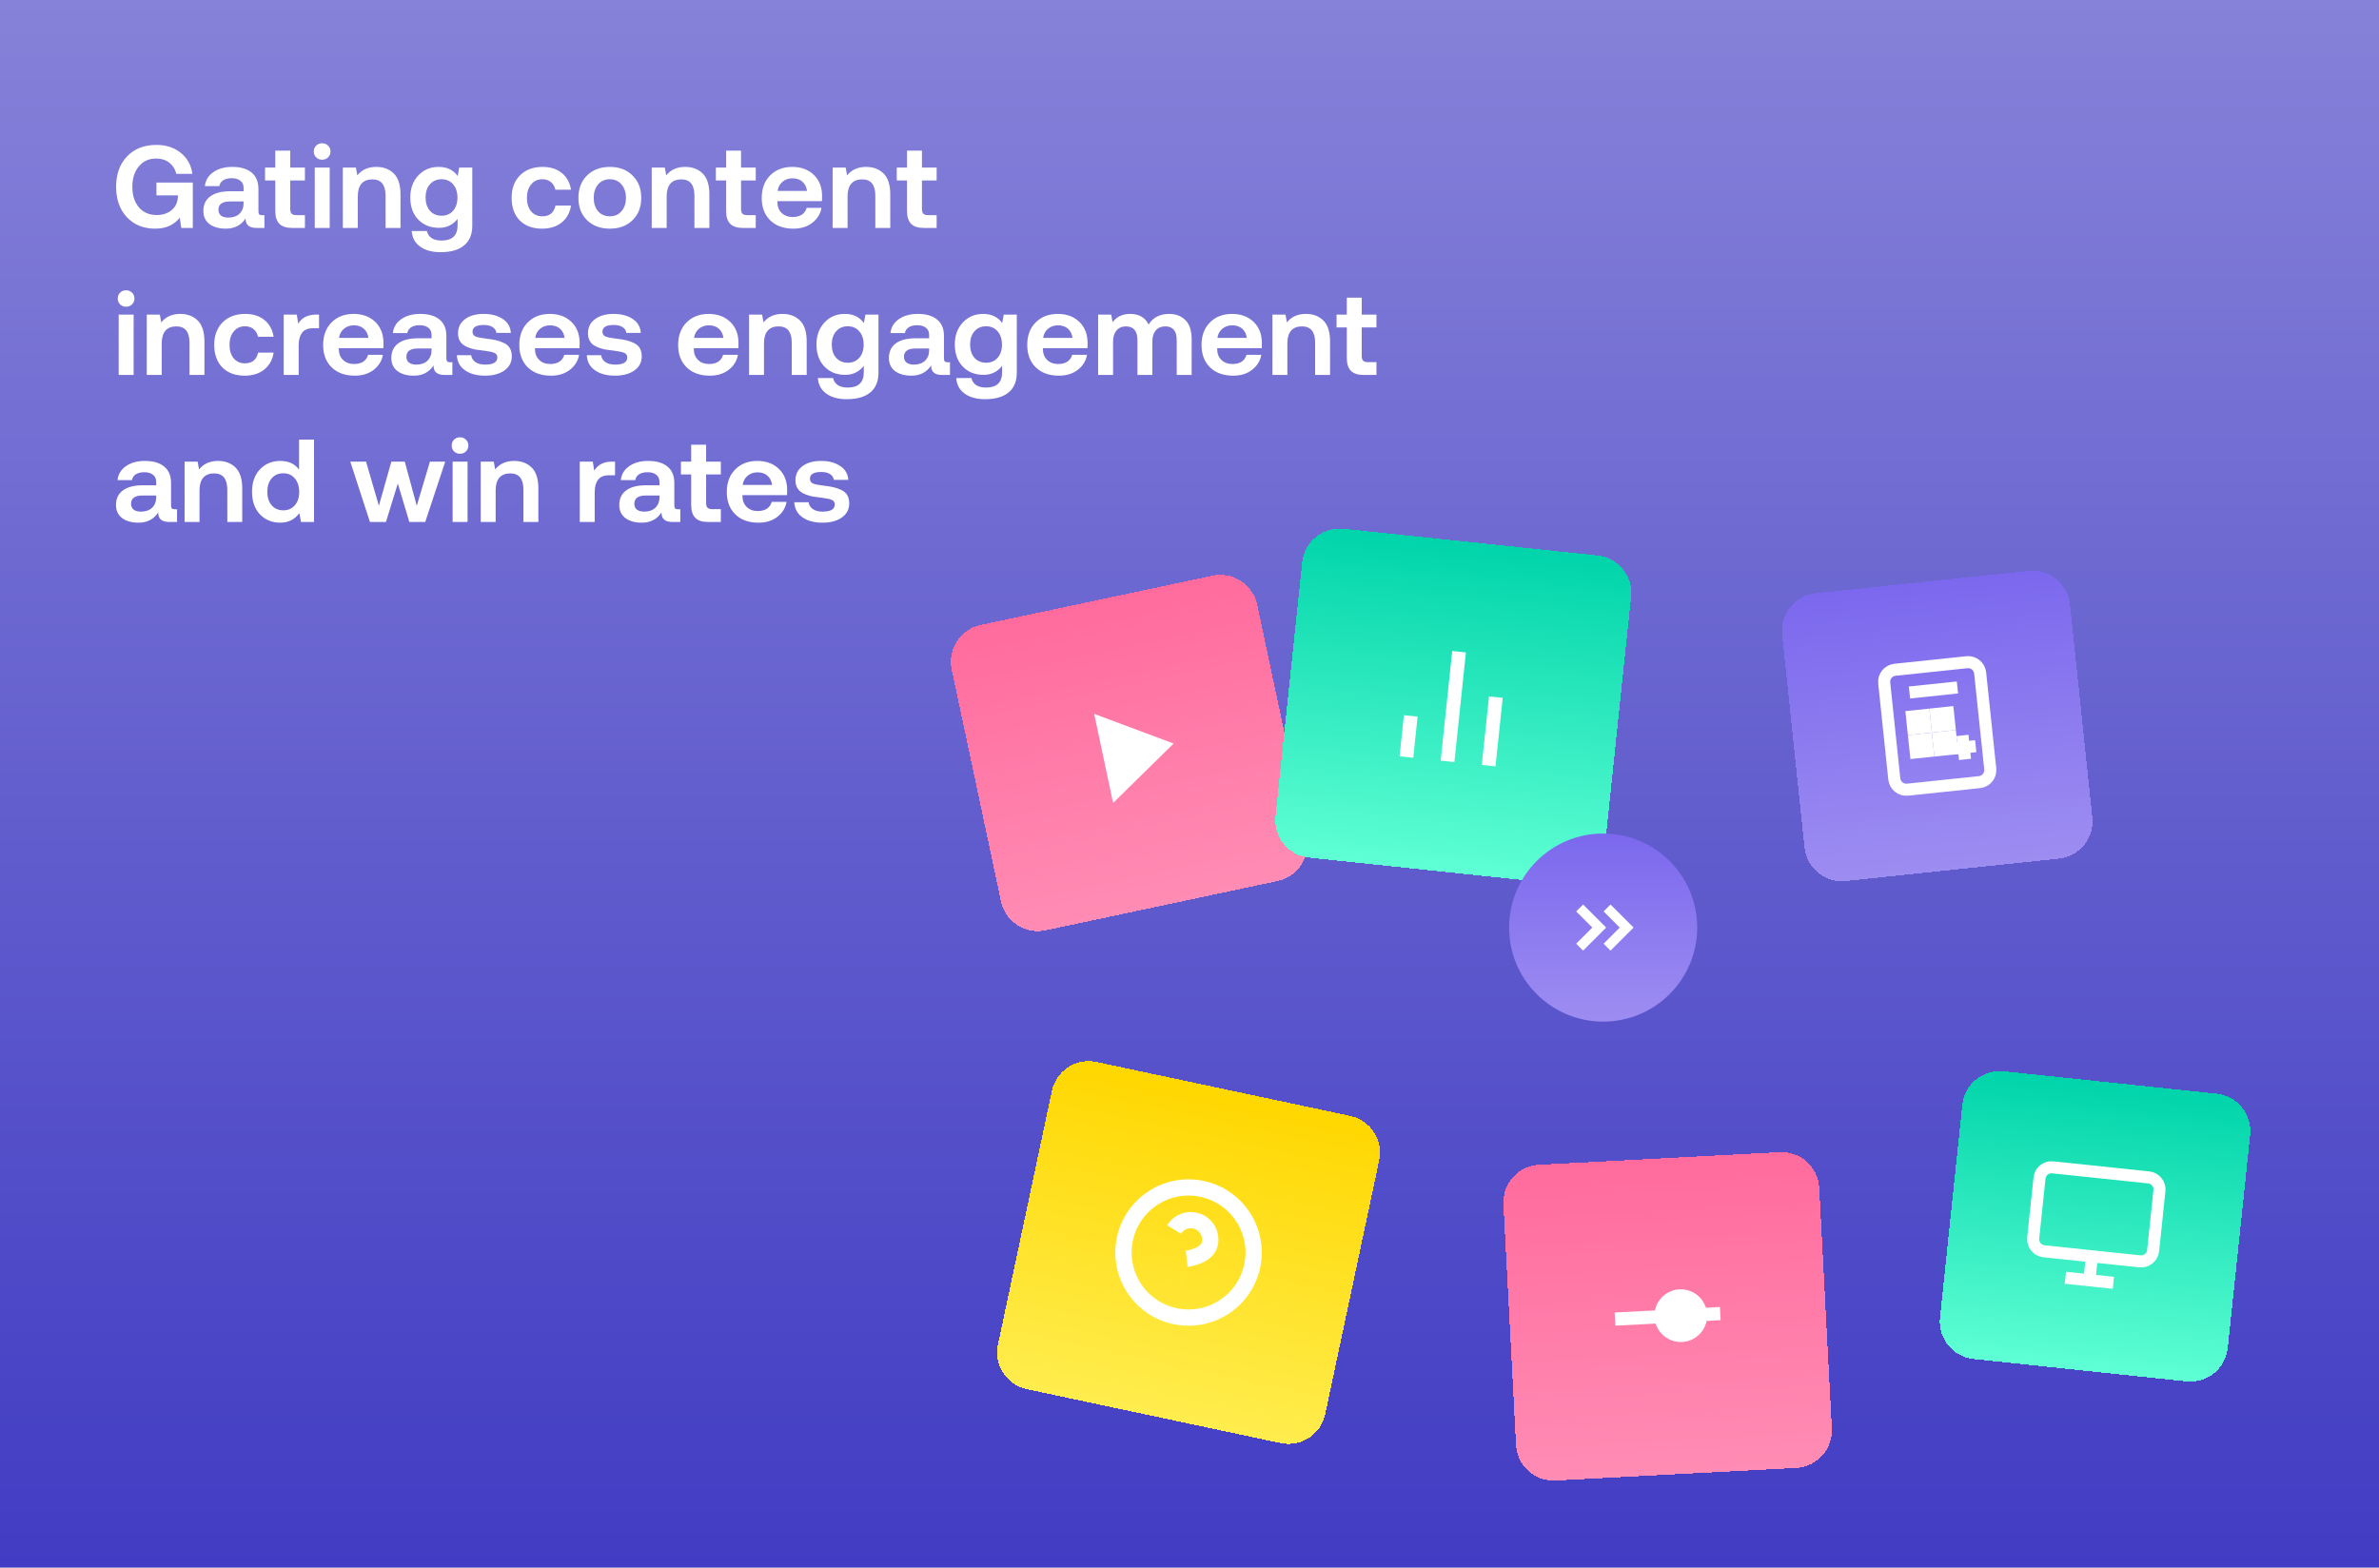 <svg width="1440" height="949" viewBox="0 0 1440 949" fill="none" xmlns="http://www.w3.org/2000/svg">
<g clip-path="url(#clip0_583_1843)">
<rect width="1440" height="949" fill="url(#paint0_linear_583_1843)"/>
<g filter="url(#filter0_d_583_1843)">
<path d="M576.06 369.752C573.446 357.451 581.298 345.361 593.598 342.746L733.963 312.91C746.263 310.296 758.354 318.148 760.969 330.448L790.804 470.813C793.419 483.114 785.567 495.205 773.267 497.819L632.901 527.655C620.601 530.269 608.51 522.417 605.896 510.117L576.06 369.752Z" fill="url(#paint1_linear_583_1843)" shape-rendering="crispEdges"/>
<path d="M662.292 396.592L673.755 450.523L710.398 414.551L662.292 396.592Z" fill="white"/>
</g>
<g filter="url(#filter1_d_583_1843)">
<path d="M788.214 304.777C789.528 292.271 800.732 283.198 813.238 284.513L967.049 300.679C979.555 301.993 988.628 313.197 987.313 325.704L971.147 479.514C969.833 492.02 958.629 501.093 946.123 499.779L792.312 483.612C779.806 482.298 770.733 471.094 772.048 458.588L788.214 304.777Z" fill="url(#paint2_linear_583_1843)" shape-rendering="crispEdges"/>
<path d="M901.08 427.944L905.44 386.465" stroke="white" stroke-width="8.342"/>
<path d="M876.193 425.329L883.168 358.962" stroke="white" stroke-width="8.342"/>
<path d="M851.306 422.713L853.921 397.825" stroke="white" stroke-width="8.342"/>
</g>
<g filter="url(#filter2_d_583_1843)">
<path d="M1078.72 348.597C1077.4 336.091 1086.48 324.887 1098.98 323.573L1227.91 310.022C1240.41 308.708 1251.62 317.78 1252.93 330.287L1266.48 459.21C1267.79 471.716 1258.72 482.92 1246.22 484.234L1117.29 497.785C1104.79 499.099 1093.58 490.026 1092.27 477.52L1078.72 348.597Z" fill="url(#paint3_linear_583_1843)" shape-rendering="crispEdges"/>
<g clip-path="url(#clip1_583_1843)">
<path d="M1190.56 365.32L1147.01 369.898C1143 370.319 1140.09 373.911 1140.51 377.919L1146.61 435.99C1147.04 439.999 1150.63 442.908 1154.64 442.486L1198.19 437.909C1202.2 437.487 1205.11 433.896 1204.69 429.887L1198.58 371.816C1198.16 367.807 1194.57 364.899 1190.56 365.32Z" stroke="white" stroke-width="7.299"/>
<path d="M1155.79 383.653L1184.83 380.602" stroke="white" stroke-width="7.299"/>
<path d="M1187.88 409.636L1189.41 424.154" stroke="white" stroke-width="7.299"/>
<path d="M1181.38 417.658L1195.9 416.132" stroke="white" stroke-width="7.299"/>
<path d="M1164.58 397.407L1157.32 398.17L1158.08 405.429L1165.34 404.666L1164.58 397.407Z" stroke="white" stroke-width="7.299"/>
<path d="M1179.09 395.882L1171.84 396.645L1172.6 403.904L1179.86 403.141L1179.09 395.882Z" stroke="white" stroke-width="7.299"/>
<path d="M1166.1 411.926L1158.84 412.688L1159.61 419.947L1166.87 419.184L1166.1 411.926Z" stroke="white" stroke-width="7.299"/>
<path d="M1180.62 410.4L1173.36 411.163L1174.12 418.421L1181.38 417.659L1180.62 410.4Z" stroke="white" stroke-width="7.299"/>
</g>
</g>
<g filter="url(#filter3_d_583_1843)">
<path d="M636.687 624.848C639.301 612.548 651.392 604.696 663.693 607.31L817.266 639.953C829.566 642.568 837.418 654.658 834.803 666.959L802.16 820.532C799.546 832.832 787.455 840.684 775.155 838.07L621.582 805.427C609.281 802.812 601.429 790.721 604.044 778.421L636.687 624.848Z" fill="url(#paint4_linear_583_1843)" shape-rendering="crispEdges"/>
<g clip-path="url(#clip2_583_1843)">
<path d="M711.236 761.213C732.511 765.735 753.424 752.154 757.946 730.879C762.469 709.603 748.887 688.69 727.612 684.168C706.337 679.645 685.423 693.227 680.901 714.502C676.379 735.778 689.96 756.691 711.236 761.213Z" stroke="white" stroke-width="9.846"/>
<path d="M710.67 708.751C712.123 706.369 714.372 704.578 717.019 703.695C719.666 702.813 722.54 702.895 725.132 703.928C727.724 704.961 729.866 706.879 731.18 709.34C732.494 711.802 732.894 714.649 732.31 717.377C730.672 725.082 718.297 726.477 718.297 726.477" stroke="white" stroke-width="9.846"/>
<path d="M715.33 741.952L715.368 741.96" stroke="white" stroke-width="9.846"/>
</g>
</g>
<g filter="url(#filter4_d_583_1843)">
<path d="M910.011 693.481C909.353 680.923 919 670.21 931.558 669.552L1077.26 661.916C1089.81 661.258 1100.53 670.904 1101.19 683.462L1108.82 829.161C1109.48 841.719 1099.83 852.433 1087.28 853.091L941.577 860.727C929.019 861.385 918.305 851.738 917.647 839.18L910.011 693.481Z" fill="url(#paint5_linear_583_1843)" shape-rendering="crispEdges"/>
<path d="M977.554 762.991L1041.28 759.652" stroke="white" stroke-width="7.977"/>
<path d="M1018.01 772.853C1024.61 772.507 1029.68 766.877 1029.33 760.278C1028.98 753.679 1023.35 748.61 1016.76 748.956C1010.16 749.302 1005.09 754.932 1005.43 761.53C1005.78 768.129 1011.41 773.199 1018.01 772.853Z" fill="white" stroke="white" stroke-width="7.977"/>
</g>
<g filter="url(#filter5_d_583_1843)">
<path d="M1187.8 633.213C1189.12 620.707 1200.32 611.634 1212.83 612.948L1341.75 626.499C1354.26 627.813 1363.33 639.017 1362.02 651.523L1348.46 780.446C1347.15 792.953 1335.95 802.025 1323.44 800.711L1194.52 787.16C1182.01 785.846 1172.94 774.642 1174.25 762.136L1187.8 633.213Z" fill="url(#paint6_linear_583_1843)" shape-rendering="crispEdges"/>
<g clip-path="url(#clip3_583_1843)">
<path d="M1300.6 677.217L1242.53 671.114C1238.52 670.692 1234.93 673.6 1234.51 677.609L1230.69 713.904C1230.27 717.913 1233.18 721.504 1237.19 721.925L1295.26 728.029C1299.27 728.45 1302.86 725.542 1303.28 721.533L1307.1 685.239C1307.52 681.23 1304.61 677.638 1300.6 677.217Z" stroke="white" stroke-width="7.299"/>
<path d="M1250.18 737.969L1279.22 741.02" stroke="white" stroke-width="7.299"/>
<path d="M1266.23 724.976L1264.7 739.493" stroke="white" stroke-width="7.299"/>
</g>
</g>
<path opacity="0.5" d="M700 433.462C813.846 386.026 918.205 376.539 1013.08 405" stroke="url(#paint7_linear_583_1843)" stroke-width="4.269"/>
<path opacity="0.5" d="M913.461 390.77C1027.31 419.231 1122.18 447.693 1198.08 476.154" stroke="url(#paint8_linear_583_1843)" stroke-width="4.269"/>
<path opacity="0.5" d="M771.154 675.385C885 656.411 998.846 656.411 1112.69 675.385" stroke="url(#paint9_linear_583_1843)" stroke-width="4.269"/>
<path d="M913.461 561.538C913.461 530.101 938.947 504.615 970.385 504.615C1001.82 504.615 1027.31 530.101 1027.31 561.538C1027.31 592.976 1001.82 618.461 970.385 618.461C938.947 618.461 913.461 592.976 913.461 561.538Z" fill="url(#paint10_linear_583_1843)"/>
<path d="M972.756 573.399L984.615 561.54L972.756 549.681" stroke="white" stroke-width="5.929"/>
<path d="M956.154 573.399L968.013 561.54L956.154 549.681" stroke="white" stroke-width="5.929"/>
<path d="M93.921 138.427C86.847 138.427 81.127 136.101 76.759 131.449C72.439 126.796 70.279 120.672 70.279 113.076C70.279 105.433 72.486 99.308 76.901 94.703C81.317 90.051 87.251 87.725 94.704 87.725C100.591 87.725 105.505 89.339 109.445 92.567C113.433 95.795 115.759 100.021 116.424 105.243H106.739C106.027 102.394 104.603 100.139 102.466 98.478C100.33 96.816 97.671 95.985 94.491 95.985C90.123 95.985 86.634 97.576 84.023 100.756C81.412 103.89 80.106 107.996 80.106 113.076C80.106 118.203 81.412 122.333 84.023 125.467C86.681 128.6 90.289 130.167 94.847 130.167C98.407 130.167 101.374 129.217 103.748 127.318C106.169 125.372 107.475 122.713 107.665 119.343L107.736 118.274H94.704V110.512H116.709V138H109.73L108.804 131.733C107.427 133.68 105.457 135.294 102.894 136.576C100.377 137.81 97.387 138.427 93.921 138.427ZM136.696 138.427C132.613 138.427 129.314 137.502 126.798 135.65C124.329 133.751 123.095 131.116 123.095 127.746C123.095 123.9 124.471 120.957 127.225 118.915C130.026 116.826 134.061 115.782 139.331 115.782H147.449V113.788C147.449 111.889 146.808 110.441 145.526 109.444C144.292 108.4 142.512 107.878 140.185 107.878C138.097 107.878 136.387 108.305 135.058 109.159C133.776 110.014 133.017 111.177 132.779 112.649H124.02C124.4 109.136 126.085 106.335 129.076 104.246C132.067 102.109 135.913 101.041 140.613 101.041C145.645 101.041 149.538 102.181 152.291 104.459C155.045 106.738 156.422 110.038 156.422 114.358V127.959C156.422 128.861 156.588 129.478 156.92 129.811C157.3 130.143 157.893 130.309 158.7 130.309H160.053V138H155.353C150.891 138 148.66 136.149 148.66 132.446V132.232C145.954 136.362 141.966 138.427 136.696 138.427ZM138.191 131.733C141.04 131.733 143.295 130.95 144.957 129.383C146.618 127.769 147.449 125.633 147.449 122.974V121.977H139.117C134.512 121.977 132.21 123.663 132.21 127.033C132.21 128.505 132.732 129.668 133.776 130.523C134.868 131.33 136.34 131.733 138.191 131.733ZM176.809 138C173.343 138 170.78 137.169 169.118 135.508C167.457 133.799 166.626 131.211 166.626 127.746V109.231H160.43V101.469H166.626V91.214H175.67V101.469H184.571V109.231H175.67V126.464C175.67 127.84 175.954 128.814 176.524 129.383C177.094 129.953 178.067 130.238 179.444 130.238H184.571V138H176.809ZM190.52 138V101.469H199.564V138H190.52ZM195.006 96.697C193.534 96.697 192.324 96.223 191.374 95.273C190.425 94.324 189.95 93.137 189.95 91.713C189.95 90.288 190.425 89.101 191.374 88.152C192.324 87.203 193.534 86.728 195.006 86.728C196.43 86.728 197.617 87.203 198.567 88.152C199.564 89.101 200.062 90.288 200.062 91.713C200.062 93.137 199.564 94.324 198.567 95.273C197.617 96.223 196.43 96.697 195.006 96.697ZM207.523 138V101.469H215.427L216.282 106.168C219.035 102.75 222.857 101.041 227.747 101.041C232.114 101.041 235.651 102.371 238.357 105.029C241.063 107.688 242.416 111.913 242.416 117.705V138H233.373V118.417C233.373 111.865 230.714 108.59 225.397 108.59C222.501 108.59 220.293 109.468 218.774 111.224C217.303 112.981 216.567 115.497 216.567 118.773V138H207.523ZM266.642 152.67C261.515 152.67 257.384 151.53 254.251 149.251C251.165 147.02 249.48 143.887 249.195 139.851H258.381C259.331 143.697 262.298 145.62 267.283 145.62C273.739 145.62 276.968 142.558 276.968 136.433V132.517C274.119 136.125 270.369 137.929 265.716 137.929C260.589 137.929 256.411 136.267 253.183 132.944C249.955 129.573 248.341 125.111 248.341 119.556C248.341 114.144 249.955 109.705 253.183 106.24C256.411 102.774 260.518 101.041 265.503 101.041C270.582 101.041 274.428 102.893 277.039 106.596L277.965 101.469H285.869V136.718C285.869 141.845 284.231 145.786 280.955 148.539C277.68 151.293 272.909 152.67 266.642 152.67ZM260.233 127.603C262.037 129.597 264.387 130.594 267.283 130.594C270.179 130.594 272.505 129.597 274.262 127.603C276.018 125.562 276.896 122.903 276.896 119.627C276.896 116.304 276.018 113.622 274.262 111.581C272.505 109.539 270.179 108.518 267.283 108.518C264.387 108.518 262.037 109.539 260.233 111.581C258.476 113.574 257.598 116.233 257.598 119.556C257.598 122.879 258.476 125.562 260.233 127.603ZM328.121 138.427C322.424 138.427 317.914 136.766 314.591 133.442C311.315 130.072 309.677 125.514 309.677 119.77C309.677 114.12 311.362 109.587 314.733 106.168C318.151 102.75 322.709 101.041 328.406 101.041C333.201 101.041 337.093 102.276 340.084 104.744C343.075 107.165 344.927 110.536 345.639 114.856H336.168C335.74 112.862 334.838 111.319 333.462 110.228C332.085 109.088 330.352 108.518 328.263 108.518C325.462 108.518 323.207 109.563 321.498 111.652C319.789 113.741 318.935 116.447 318.935 119.77C318.935 123.093 319.765 125.799 321.427 127.888C323.136 129.929 325.415 130.95 328.263 130.95C332.631 130.95 335.289 128.79 336.239 124.47H345.639C344.974 128.79 343.075 132.208 339.942 134.724C336.856 137.193 332.916 138.427 328.121 138.427ZM382.873 133.3C379.408 136.718 374.826 138.427 369.129 138.427C363.433 138.427 358.828 136.718 355.314 133.3C351.849 129.882 350.116 125.372 350.116 119.77C350.116 114.168 351.849 109.658 355.314 106.24C358.828 102.774 363.433 101.041 369.129 101.041C374.826 101.041 379.408 102.774 382.873 106.24C386.386 109.658 388.143 114.168 388.143 119.77C388.143 125.372 386.386 129.882 382.873 133.3ZM362.008 127.888C363.812 129.929 366.186 130.95 369.129 130.95C372.073 130.95 374.423 129.929 376.179 127.888C377.983 125.799 378.885 123.093 378.885 119.77C378.885 116.447 377.983 113.741 376.179 111.652C374.423 109.563 372.073 108.518 369.129 108.518C366.186 108.518 363.812 109.563 362.008 111.652C360.252 113.741 359.373 116.447 359.373 119.77C359.373 123.093 360.252 125.799 362.008 127.888ZM394.488 138V101.469H402.392L403.247 106.168C406 102.75 409.822 101.041 414.712 101.041C419.079 101.041 422.616 102.371 425.322 105.029C428.028 107.688 429.381 111.913 429.381 117.705V138H420.337V118.417C420.337 111.865 417.679 108.59 412.362 108.59C409.466 108.59 407.258 109.468 405.739 111.224C404.267 112.981 403.532 115.497 403.532 118.773V138H394.488ZM449.694 138C446.228 138 443.664 137.169 442.003 135.508C440.341 133.799 439.51 131.211 439.51 127.746V109.231H433.315V101.469H439.51V91.214H448.554V101.469H457.456V109.231H448.554V126.464C448.554 127.84 448.839 128.814 449.409 129.383C449.978 129.953 450.952 130.238 452.328 130.238H457.456V138H449.694ZM480.227 138.427C474.34 138.427 469.664 136.742 466.198 133.371C462.78 130.001 461.071 125.491 461.071 119.841C461.071 114.192 462.756 109.658 466.127 106.24C469.545 102.774 474.008 101.041 479.515 101.041C484.927 101.041 489.295 102.655 492.618 105.884C495.941 109.064 497.603 113.361 497.603 118.773C497.603 120.055 497.579 121.052 497.531 121.764H470.542V122.191C470.542 124.992 471.397 127.223 473.106 128.885C474.815 130.547 477.046 131.377 479.8 131.377C482.031 131.377 483.882 130.903 485.354 129.953C486.826 128.956 487.799 127.579 488.274 125.823H497.246C496.629 129.431 494.778 132.446 491.692 134.867C488.654 137.24 484.832 138.427 480.227 138.427ZM470.685 115.568H488.487C488.155 113.147 487.206 111.272 485.639 109.943C484.12 108.613 482.126 107.949 479.657 107.949C477.331 107.949 475.337 108.637 473.675 110.014C472.014 111.391 471.017 113.242 470.685 115.568ZM503.982 138V101.469H511.887L512.741 106.168C515.495 102.75 519.317 101.041 524.206 101.041C528.574 101.041 532.111 102.371 534.817 105.029C537.523 107.688 538.876 111.913 538.876 117.705V138H529.832V118.417C529.832 111.865 527.174 108.59 521.856 108.59C518.961 108.59 516.753 109.468 515.234 111.224C513.762 112.981 513.026 115.497 513.026 118.773V138H503.982ZM559.188 138C555.723 138 553.159 137.169 551.497 135.508C549.836 133.799 549.005 131.211 549.005 127.746V109.231H542.81V101.469H549.005V91.214H558.049V101.469H566.95V109.231H558.049V126.464C558.049 127.84 558.334 128.814 558.903 129.383C559.473 129.953 560.446 130.238 561.823 130.238H566.95V138H559.188ZM71.845 227V190.469H80.889V227H71.845ZM76.332 185.697C74.86 185.697 73.649 185.223 72.7 184.273C71.751 183.324 71.276 182.137 71.276 180.713C71.276 179.288 71.751 178.101 72.7 177.152C73.649 176.202 74.86 175.728 76.332 175.728C77.756 175.728 78.943 176.202 79.892 177.152C80.889 178.101 81.388 179.288 81.388 180.713C81.388 182.137 80.889 183.324 79.892 184.273C78.943 185.223 77.756 185.697 76.332 185.697ZM88.849 227V190.469H96.753L97.608 195.168C100.361 191.75 104.183 190.041 109.073 190.041C113.44 190.041 116.977 191.371 119.683 194.029C122.389 196.688 123.742 200.913 123.742 206.705V227H114.698V207.417C114.698 200.865 112.04 197.59 106.723 197.59C103.827 197.59 101.619 198.468 100.1 200.224C98.628 201.981 97.892 204.497 97.892 207.773V227H88.849ZM148.11 227.427C142.413 227.427 137.903 225.766 134.58 222.442C131.304 219.072 129.666 214.514 129.666 208.77C129.666 203.12 131.352 198.587 134.722 195.168C138.141 191.75 142.698 190.041 148.395 190.041C153.19 190.041 157.083 191.276 160.074 193.744C163.065 196.165 164.916 199.536 165.628 203.856H156.157C155.73 201.862 154.828 200.319 153.451 199.228C152.074 198.088 150.341 197.518 148.253 197.518C145.452 197.518 143.197 198.563 141.487 200.652C139.778 202.741 138.924 205.447 138.924 208.77C138.924 212.093 139.755 214.799 141.416 216.888C143.125 218.929 145.404 219.95 148.253 219.95C152.62 219.95 155.279 217.79 156.228 213.47H165.628C164.964 217.79 163.065 221.208 159.931 223.724C156.845 226.193 152.905 227.427 148.11 227.427ZM171.743 227V190.469H179.648L180.502 195.952C182.733 192.296 186.294 190.469 191.184 190.469H193.107V198.729H189.332C186.342 198.729 184.158 199.655 182.781 201.506C181.452 203.358 180.787 205.826 180.787 208.912V227H171.743ZM214.749 227.427C208.862 227.427 204.185 225.742 200.72 222.371C197.302 219.001 195.593 214.491 195.593 208.841C195.593 203.192 197.278 198.658 200.649 195.24C204.067 191.774 208.529 190.041 214.036 190.041C219.448 190.041 223.816 191.655 227.139 194.884C230.463 198.064 232.124 202.361 232.124 207.773C232.124 209.055 232.1 210.052 232.053 210.764H205.064V211.191C205.064 213.992 205.918 216.223 207.627 217.885C209.336 219.547 211.568 220.377 214.321 220.377C216.553 220.377 218.404 219.903 219.876 218.953C221.347 217.956 222.321 216.579 222.795 214.823H231.768C231.151 218.431 229.299 221.446 226.214 223.867C223.175 226.24 219.354 227.427 214.749 227.427ZM205.206 204.568H223.009C222.677 202.147 221.727 200.272 220.161 198.943C218.641 197.613 216.648 196.949 214.179 196.949C211.853 196.949 209.859 197.637 208.197 199.014C206.535 200.391 205.539 202.242 205.206 204.568ZM250.467 227.427C246.385 227.427 243.085 226.502 240.569 224.65C238.1 222.751 236.866 220.116 236.866 216.746C236.866 212.9 238.243 209.957 240.996 207.915C243.797 205.826 247.833 204.782 253.102 204.782H261.22V202.788C261.22 200.889 260.58 199.441 259.298 198.444C258.063 197.4 256.283 196.878 253.957 196.878C251.868 196.878 250.159 197.305 248.83 198.159C247.548 199.014 246.788 200.177 246.551 201.649H237.792C238.172 198.136 239.857 195.335 242.848 193.246C245.839 191.109 249.684 190.041 254.384 190.041C259.416 190.041 263.309 191.181 266.063 193.459C268.816 195.738 270.193 199.038 270.193 203.358V216.959C270.193 217.861 270.359 218.478 270.692 218.811C271.071 219.143 271.665 219.309 272.472 219.309H273.825V227H269.125C264.662 227 262.431 225.149 262.431 221.446V221.232C259.725 225.362 255.737 227.427 250.467 227.427ZM251.963 220.733C254.811 220.733 257.066 219.95 258.728 218.383C260.39 216.769 261.22 214.633 261.22 211.974V210.977H252.889C248.284 210.977 245.981 212.663 245.981 216.033C245.981 217.505 246.503 218.668 247.548 219.523C248.64 220.33 250.111 220.733 251.963 220.733ZM293.626 227.427C288.594 227.427 284.534 226.335 281.449 224.152C278.363 221.968 276.725 218.929 276.535 215.036H285.223C285.413 216.746 286.244 218.122 287.715 219.167C289.187 220.211 291.181 220.733 293.697 220.733C298.587 220.733 301.032 219.285 301.032 216.389C301.032 215.013 300.415 214.087 299.18 213.612C297.993 213.09 295.857 212.639 292.771 212.259C290.872 212.069 289.211 211.856 287.786 211.618C286.41 211.333 285.009 210.93 283.585 210.408C282.208 209.886 281.069 209.268 280.167 208.556C279.312 207.844 278.6 206.918 278.031 205.779C277.508 204.592 277.247 203.239 277.247 201.72C277.247 198.159 278.648 195.335 281.449 193.246C284.297 191.109 288.024 190.041 292.629 190.041C297.424 190.041 301.317 191.062 304.308 193.103C307.346 195.097 308.984 197.898 309.221 201.506H300.462C300.272 200.035 299.513 198.871 298.183 198.017C296.854 197.162 295.074 196.735 292.843 196.735C288.285 196.735 286.006 198.088 286.006 200.794C286.006 202.171 286.623 203.144 287.858 203.714C289.14 204.236 291.252 204.663 294.196 204.996C296.712 205.28 298.777 205.613 300.391 205.993C302.005 206.372 303.595 206.942 305.162 207.702C306.729 208.461 307.892 209.506 308.651 210.835C309.411 212.164 309.791 213.802 309.791 215.749C309.791 219.309 308.295 222.158 305.305 224.294C302.314 226.383 298.421 227.427 293.626 227.427ZM333.492 227.427C327.605 227.427 322.929 225.742 319.464 222.371C316.045 219.001 314.336 214.491 314.336 208.841C314.336 203.192 316.022 198.658 319.392 195.24C322.811 191.774 327.273 190.041 332.78 190.041C338.192 190.041 342.56 191.655 345.883 194.884C349.206 198.064 350.868 202.361 350.868 207.773C350.868 209.055 350.844 210.052 350.797 210.764H323.808V211.191C323.808 213.992 324.662 216.223 326.371 217.885C328.08 219.547 330.312 220.377 333.065 220.377C335.296 220.377 337.148 219.903 338.62 218.953C340.091 217.956 341.064 216.579 341.539 214.823H350.512C349.895 218.431 348.043 221.446 344.957 223.867C341.919 226.24 338.097 227.427 333.492 227.427ZM323.95 204.568H341.753C341.421 202.147 340.471 200.272 338.904 198.943C337.385 197.613 335.391 196.949 332.923 196.949C330.596 196.949 328.602 197.637 326.941 199.014C325.279 200.391 324.282 202.242 323.95 204.568ZM372.278 227.427C367.246 227.427 363.187 226.335 360.101 224.152C357.015 221.968 355.378 218.929 355.188 215.036H363.875C364.065 216.746 364.896 218.122 366.368 219.167C367.84 220.211 369.833 220.733 372.35 220.733C377.239 220.733 379.684 219.285 379.684 216.389C379.684 215.013 379.067 214.087 377.833 213.612C376.646 213.09 374.51 212.639 371.424 212.259C369.525 212.069 367.863 211.856 366.439 211.618C365.062 211.333 363.662 210.93 362.238 210.408C360.861 209.886 359.721 209.268 358.819 208.556C357.965 207.844 357.253 206.918 356.683 205.779C356.161 204.592 355.9 203.239 355.9 201.72C355.9 198.159 357.3 195.335 360.101 193.246C362.95 191.109 366.676 190.041 371.281 190.041C376.076 190.041 379.969 191.062 382.96 193.103C385.998 195.097 387.636 197.898 387.874 201.506H379.115C378.925 200.035 378.165 198.871 376.836 198.017C375.507 197.162 373.726 196.735 371.495 196.735C366.938 196.735 364.659 198.088 364.659 200.794C364.659 202.171 365.276 203.144 366.51 203.714C367.792 204.236 369.905 204.663 372.848 204.996C375.364 205.28 377.429 205.613 379.043 205.993C380.658 206.372 382.248 206.942 383.815 207.702C385.381 208.461 386.544 209.506 387.304 210.835C388.064 212.164 388.443 213.802 388.443 215.749C388.443 219.309 386.948 222.158 383.957 224.294C380.966 226.383 377.073 227.427 372.278 227.427ZM429.635 227.427C423.748 227.427 419.072 225.742 415.606 222.371C412.188 219.001 410.479 214.491 410.479 208.841C410.479 203.192 412.164 198.658 415.535 195.24C418.953 191.774 423.416 190.041 428.923 190.041C434.335 190.041 438.702 191.655 442.026 194.884C445.349 198.064 447.01 202.361 447.01 207.773C447.01 209.055 446.987 210.052 446.939 210.764H419.95V211.191C419.95 213.992 420.805 216.223 422.514 217.885C424.223 219.547 426.454 220.377 429.208 220.377C431.439 220.377 433.29 219.903 434.762 218.953C436.234 217.956 437.207 216.579 437.682 214.823H446.654C446.037 218.431 444.186 221.446 441.1 223.867C438.061 226.24 434.24 227.427 429.635 227.427ZM420.092 204.568H437.895C437.563 202.147 436.614 200.272 435.047 198.943C433.528 197.613 431.534 196.949 429.065 196.949C426.739 196.949 424.745 197.637 423.083 199.014C421.422 200.391 420.425 202.242 420.092 204.568ZM453.39 227V190.469H461.295L462.149 195.168C464.903 191.75 468.724 190.041 473.614 190.041C477.982 190.041 481.519 191.371 484.225 194.029C486.931 196.688 488.284 200.913 488.284 206.705V227H479.24V207.417C479.24 200.865 476.581 197.59 471.264 197.59C468.368 197.59 466.161 198.468 464.642 200.224C463.17 201.981 462.434 204.497 462.434 207.773V227H453.39ZM512.509 241.67C507.382 241.67 503.252 240.53 500.119 238.251C497.033 236.02 495.347 232.887 495.063 228.851H504.249C505.198 232.697 508.165 234.62 513.15 234.62C519.607 234.62 522.835 231.558 522.835 225.433V221.517C519.987 225.125 516.236 226.929 511.584 226.929C506.456 226.929 502.279 225.267 499.05 221.944C495.822 218.573 494.208 214.111 494.208 208.556C494.208 203.144 495.822 198.705 499.05 195.24C502.279 191.774 506.385 190.041 511.37 190.041C516.45 190.041 520.295 191.893 522.906 195.596L523.832 190.469H531.736V225.718C531.736 230.845 530.099 234.786 526.823 237.539C523.547 240.293 518.776 241.67 512.509 241.67ZM506.1 216.603C507.904 218.597 510.254 219.594 513.15 219.594C516.046 219.594 518.372 218.597 520.129 216.603C521.886 214.562 522.764 211.903 522.764 208.627C522.764 205.304 521.886 202.622 520.129 200.581C518.372 198.539 516.046 197.518 513.15 197.518C510.254 197.518 507.904 198.539 506.1 200.581C504.344 202.574 503.466 205.233 503.466 208.556C503.466 211.879 504.344 214.562 506.1 216.603ZM551.656 227.427C547.573 227.427 544.274 226.502 541.758 224.65C539.289 222.751 538.055 220.116 538.055 216.746C538.055 212.9 539.431 209.957 542.185 207.915C544.986 205.826 549.021 204.782 554.291 204.782H562.409V202.788C562.409 200.889 561.768 199.441 560.486 198.444C559.252 197.4 557.472 196.878 555.145 196.878C553.056 196.878 551.347 197.305 550.018 198.159C548.736 199.014 547.977 200.177 547.739 201.649H538.98C539.36 198.136 541.045 195.335 544.036 193.246C547.027 191.109 550.873 190.041 555.573 190.041C560.605 190.041 564.498 191.181 567.251 193.459C570.005 195.738 571.382 199.038 571.382 203.358V216.959C571.382 217.861 571.548 218.478 571.88 218.811C572.26 219.143 572.853 219.309 573.66 219.309H575.013V227H570.313C565.851 227 563.619 225.149 563.619 221.446V221.232C560.913 225.362 556.926 227.427 551.656 227.427ZM553.151 220.733C556 220.733 558.255 219.95 559.916 218.383C561.578 216.769 562.409 214.633 562.409 211.974V210.977H554.077C549.472 210.977 547.17 212.663 547.17 216.033C547.17 217.505 547.692 218.668 548.736 219.523C549.828 220.33 551.3 220.733 553.151 220.733ZM596.239 241.67C591.111 241.67 586.981 240.53 583.848 238.251C580.762 236.02 579.077 232.887 578.792 228.851H587.978C588.927 232.697 591.895 234.62 596.879 234.62C603.336 234.62 606.564 231.558 606.564 225.433V221.517C603.716 225.125 599.965 226.929 595.313 226.929C590.186 226.929 586.008 225.267 582.78 221.944C579.551 218.573 577.937 214.111 577.937 208.556C577.937 203.144 579.551 198.705 582.78 195.24C586.008 191.774 590.114 190.041 595.099 190.041C600.179 190.041 604.024 191.893 606.635 195.596L607.561 190.469H615.466V225.718C615.466 230.845 613.828 234.786 610.552 237.539C607.276 240.293 602.505 241.67 596.239 241.67ZM589.829 216.603C591.634 218.597 593.983 219.594 596.879 219.594C599.775 219.594 602.102 218.597 603.858 216.603C605.615 214.562 606.493 211.903 606.493 208.627C606.493 205.304 605.615 202.622 603.858 200.581C602.102 198.539 599.775 197.518 596.879 197.518C593.983 197.518 591.634 198.539 589.829 200.581C588.073 202.574 587.195 205.233 587.195 208.556C587.195 211.879 588.073 214.562 589.829 216.603ZM640.94 227.427C635.053 227.427 630.377 225.742 626.911 222.371C623.493 219.001 621.784 214.491 621.784 208.841C621.784 203.192 623.469 198.658 626.84 195.24C630.258 191.774 634.72 190.041 640.227 190.041C645.64 190.041 650.007 191.655 653.33 194.884C656.654 198.064 658.315 202.361 658.315 207.773C658.315 209.055 658.291 210.052 658.244 210.764H631.255V211.191C631.255 213.992 632.109 216.223 633.818 217.885C635.527 219.547 637.759 220.377 640.512 220.377C642.744 220.377 644.595 219.903 646.067 218.953C647.538 217.956 648.512 216.579 648.986 214.823H657.959C657.342 218.431 655.49 221.446 652.405 223.867C649.366 226.24 645.545 227.427 640.94 227.427ZM631.397 204.568H649.2C648.868 202.147 647.918 200.272 646.352 198.943C644.832 197.613 642.839 196.949 640.37 196.949C638.044 196.949 636.05 197.637 634.388 199.014C632.727 200.391 631.73 202.242 631.397 204.568ZM664.695 227V190.469H672.6L673.454 195.097C675.875 191.727 679.412 190.041 684.065 190.041C689.429 190.041 693.156 192.178 695.245 196.45C697.951 192.178 702.081 190.041 707.636 190.041C711.718 190.041 715.018 191.299 717.534 193.815C720.05 196.284 721.308 200.177 721.308 205.494V227H712.264V205.921C712.264 200.367 709.962 197.59 705.357 197.59C702.936 197.59 701.013 198.397 699.589 200.011C698.212 201.577 697.524 203.761 697.524 206.562V227H688.48V205.921C688.48 200.367 686.153 197.59 681.501 197.59C679.127 197.59 677.228 198.42 675.804 200.082C674.427 201.744 673.739 203.975 673.739 206.776V227H664.695ZM746.436 227.427C740.549 227.427 735.872 225.742 732.407 222.371C728.989 219.001 727.28 214.491 727.28 208.841C727.28 203.192 728.965 198.658 732.336 195.24C735.754 191.774 740.216 190.041 745.723 190.041C751.135 190.041 755.503 191.655 758.826 194.884C762.15 198.064 763.811 202.361 763.811 207.773C763.811 209.055 763.787 210.052 763.74 210.764H736.751V211.191C736.751 213.992 737.605 216.223 739.314 217.885C741.023 219.547 743.255 220.377 746.008 220.377C748.24 220.377 750.091 219.903 751.563 218.953C753.034 217.956 754.008 216.579 754.482 214.823H763.455C762.838 218.431 760.986 221.446 757.901 223.867C754.862 226.24 751.041 227.427 746.436 227.427ZM736.893 204.568H754.696C754.364 202.147 753.414 200.272 751.848 198.943C750.328 197.613 748.335 196.949 745.866 196.949C743.54 196.949 741.546 197.637 739.884 199.014C738.222 200.391 737.226 202.242 736.893 204.568ZM770.191 227V190.469H778.095L778.95 195.168C781.703 191.75 785.525 190.041 790.415 190.041C794.783 190.041 798.319 191.371 801.026 194.029C803.732 196.688 805.085 200.913 805.085 206.705V227H796.041V207.417C796.041 200.865 793.382 197.59 788.065 197.59C785.169 197.59 782.962 198.468 781.442 200.224C779.971 201.981 779.235 204.497 779.235 207.773V227H770.191ZM825.397 227C821.931 227 819.368 226.169 817.706 224.508C816.044 222.799 815.214 220.211 815.214 216.746V198.231H809.018V190.469H815.214V180.214H824.257V190.469H833.159V198.231H824.257V215.464C824.257 216.84 824.542 217.814 825.112 218.383C825.682 218.953 826.655 219.238 828.032 219.238H833.159V227H825.397ZM83.809 316.427C79.726 316.427 76.427 315.502 73.911 313.65C71.442 311.751 70.208 309.116 70.208 305.746C70.208 301.9 71.584 298.957 74.338 296.915C77.139 294.826 81.174 293.782 86.444 293.782H94.562V291.788C94.562 289.889 93.921 288.441 92.639 287.444C91.405 286.4 89.625 285.878 87.298 285.878C85.209 285.878 83.5 286.305 82.171 287.159C80.889 288.014 80.13 289.177 79.892 290.649H71.133C71.513 287.136 73.198 284.335 76.189 282.246C79.18 280.109 83.026 279.041 87.726 279.041C92.758 279.041 96.651 280.181 99.404 282.459C102.158 284.738 103.535 288.038 103.535 292.358V305.959C103.535 306.861 103.701 307.478 104.033 307.811C104.413 308.143 105.006 308.309 105.813 308.309H107.166V316H102.466C98.004 316 95.772 314.149 95.772 310.446V310.232C93.066 314.362 89.079 316.427 83.809 316.427ZM85.304 309.733C88.153 309.733 90.408 308.95 92.07 307.383C93.731 305.769 94.562 303.633 94.562 300.974V299.977H86.23C81.625 299.977 79.323 301.663 79.323 305.033C79.323 306.505 79.845 307.668 80.889 308.523C81.981 309.33 83.453 309.733 85.304 309.733ZM111.728 316V279.469H119.633L120.487 284.168C123.241 280.75 127.062 279.041 131.952 279.041C136.32 279.041 139.857 280.371 142.563 283.029C145.269 285.688 146.622 289.913 146.622 295.705V316H137.578V296.417C137.578 289.865 134.919 286.59 129.602 286.59C126.706 286.59 124.499 287.468 122.979 289.224C121.508 290.981 120.772 293.497 120.772 296.773V316H111.728ZM169.708 316.427C164.676 316.427 160.545 314.742 157.317 311.371C154.136 307.953 152.546 303.396 152.546 297.699C152.546 292.097 154.136 287.587 157.317 284.168C160.545 280.75 164.652 279.041 169.637 279.041C174.669 279.041 178.467 280.798 181.03 284.311V266.152H190.074V316H182.17L181.244 310.659C178.348 314.505 174.503 316.427 169.708 316.427ZM171.488 308.95C174.384 308.95 176.71 307.929 178.467 305.888C180.223 303.847 181.102 301.164 181.102 297.841C181.102 294.423 180.223 291.693 178.467 289.652C176.71 287.563 174.384 286.518 171.488 286.518C168.545 286.518 166.195 287.539 164.438 289.581C162.682 291.622 161.803 294.352 161.803 297.77C161.803 301.141 162.682 303.847 164.438 305.888C166.195 307.929 168.545 308.95 171.488 308.95ZM223.923 316L212.031 279.469H221.573L229.335 306.173L236.884 279.469H245.002L252.265 306.173L260.241 279.469H269.498L257.393 316H247.779L240.8 292.714L233.608 316H223.923ZM273.971 316V279.469H283.014V316H273.971ZM278.457 274.697C276.985 274.697 275.775 274.223 274.825 273.273C273.876 272.324 273.401 271.137 273.401 269.713C273.401 268.288 273.876 267.101 274.825 266.152C275.775 265.202 276.985 264.728 278.457 264.728C279.881 264.728 281.068 265.202 282.018 266.152C283.014 267.101 283.513 268.288 283.513 269.713C283.513 271.137 283.014 272.324 282.018 273.273C281.068 274.223 279.881 274.697 278.457 274.697ZM290.974 316V279.469H298.878L299.733 284.168C302.486 280.75 306.308 279.041 311.198 279.041C315.565 279.041 319.102 280.371 321.808 283.029C324.514 285.688 325.867 289.913 325.867 295.705V316H316.824V296.417C316.824 289.865 314.165 286.59 308.848 286.59C305.952 286.59 303.744 287.468 302.225 289.224C300.753 290.981 300.018 293.497 300.018 296.773V316H290.974ZM350.919 316V279.469H358.824L359.678 284.952C361.91 281.296 365.47 279.469 370.36 279.469H372.283V287.729H368.509C365.518 287.729 363.334 288.655 361.957 290.506C360.628 292.358 359.963 294.826 359.963 297.912V316H350.919ZM388.44 316.427C384.357 316.427 381.057 315.502 378.541 313.65C376.073 311.751 374.838 309.116 374.838 305.746C374.838 301.9 376.215 298.957 378.969 296.915C381.77 294.826 385.805 293.782 391.075 293.782H399.193V291.788C399.193 289.889 398.552 288.441 397.27 287.444C396.036 286.4 394.255 285.878 391.929 285.878C389.84 285.878 388.131 286.305 386.802 287.159C385.52 288.014 384.76 289.177 384.523 290.649H375.764C376.144 287.136 377.829 284.335 380.82 282.246C383.811 280.109 387.656 279.041 392.356 279.041C397.389 279.041 401.282 280.181 404.035 282.459C406.789 284.738 408.165 288.038 408.165 292.358V305.959C408.165 306.861 408.331 307.478 408.664 307.811C409.044 308.143 409.637 308.309 410.444 308.309H411.797V316H407.097C402.635 316 400.403 314.149 400.403 310.446V310.232C397.697 314.362 393.709 316.427 388.44 316.427ZM389.935 309.733C392.784 309.733 395.039 308.95 396.7 307.383C398.362 305.769 399.193 303.633 399.193 300.974V299.977H390.861C386.256 299.977 383.953 301.663 383.953 305.033C383.953 306.505 384.476 307.668 385.52 308.523C386.612 309.33 388.084 309.733 389.935 309.733ZM428.553 316C425.087 316 422.523 315.169 420.862 313.508C419.2 311.799 418.369 309.211 418.369 305.746V287.231H412.174V279.469H418.369V269.214H427.413V279.469H436.315V287.231H427.413V304.464C427.413 305.84 427.698 306.814 428.268 307.383C428.838 307.953 429.811 308.238 431.188 308.238H436.315V316H428.553ZM459.086 316.427C453.199 316.427 448.523 314.742 445.057 311.371C441.639 308.001 439.93 303.491 439.93 297.841C439.93 292.192 441.615 287.658 444.986 284.24C448.404 280.774 452.867 279.041 458.374 279.041C463.786 279.041 468.154 280.655 471.477 283.884C474.8 287.064 476.462 291.361 476.462 296.773C476.462 298.055 476.438 299.052 476.39 299.764H449.401V300.191C449.401 302.992 450.256 305.223 451.965 306.885C453.674 308.547 455.905 309.377 458.659 309.377C460.89 309.377 462.742 308.903 464.213 307.953C465.685 306.956 466.658 305.579 467.133 303.823H476.106C475.488 307.431 473.637 310.446 470.551 312.867C467.513 315.24 463.691 316.427 459.086 316.427ZM449.544 293.568H467.347C467.014 291.147 466.065 289.272 464.498 287.943C462.979 286.613 460.985 285.949 458.516 285.949C456.19 285.949 454.196 286.637 452.535 288.014C450.873 289.391 449.876 291.242 449.544 293.568ZM497.872 316.427C492.84 316.427 488.781 315.335 485.695 313.152C482.609 310.968 480.971 307.929 480.781 304.036H489.469C489.659 305.746 490.49 307.122 491.962 308.167C493.433 309.211 495.427 309.733 497.943 309.733C502.833 309.733 505.278 308.285 505.278 305.389C505.278 304.013 504.661 303.087 503.427 302.612C502.24 302.09 500.103 301.639 497.018 301.259C495.119 301.069 493.457 300.856 492.033 300.618C490.656 300.333 489.255 299.93 487.831 299.408C486.454 298.886 485.315 298.268 484.413 297.556C483.559 296.844 482.846 295.918 482.277 294.779C481.755 293.592 481.493 292.239 481.493 290.72C481.493 287.159 482.894 284.335 485.695 282.246C488.543 280.109 492.27 279.041 496.875 279.041C501.67 279.041 505.563 280.062 508.554 282.103C511.592 284.097 513.23 286.898 513.467 290.506H504.708C504.518 289.035 503.759 287.871 502.43 287.017C501.1 286.162 499.32 285.735 497.089 285.735C492.531 285.735 490.252 287.088 490.252 289.794C490.252 291.171 490.87 292.144 492.104 292.714C493.386 293.236 495.498 293.663 498.442 293.996C500.958 294.28 503.023 294.613 504.637 294.993C506.251 295.372 507.842 295.942 509.408 296.702C510.975 297.461 512.138 298.506 512.898 299.835C513.657 301.164 514.037 302.802 514.037 304.749C514.037 308.309 512.542 311.158 509.551 313.294C506.56 315.383 502.667 316.427 497.872 316.427Z" fill="white"/>
</g>
<defs>
<filter id="filter0_d_583_1843" x="517.249" y="289.676" width="332.366" height="332.366" filterUnits="userSpaceOnUse" color-interpolation-filters="sRGB">
<feFlood flood-opacity="0" result="BackgroundImageFix"/>
<feColorMatrix in="SourceAlpha" type="matrix" values="0 0 0 0 0 0 0 0 0 0 0 0 0 0 0 0 0 0 127 0" result="hardAlpha"/>
<feMorphology radius="17.077" operator="erode" in="SourceAlpha" result="effect1_dropShadow_583_1843"/>
<feOffset dy="35.577"/>
<feGaussianBlur stdDeviation="35.577"/>
<feComposite in2="hardAlpha" operator="out"/>
<feColorMatrix type="matrix" values="0 0 0 0 0 0 0 0 0 0 0 0 0 0 0 0 0 0 0.25 0"/>
<feBlend mode="normal" in2="BackgroundImageFix" result="effect1_dropShadow_583_1843"/>
<feBlend mode="normal" in="SourceGraphic" in2="effect1_dropShadow_583_1843" result="shape"/>
</filter>
<filter id="filter1_d_583_1843" x="715.591" y="263.633" width="328.18" height="328.179" filterUnits="userSpaceOnUse" color-interpolation-filters="sRGB">
<feFlood flood-opacity="0" result="BackgroundImageFix"/>
<feColorMatrix in="SourceAlpha" type="matrix" values="0 0 0 0 0 0 0 0 0 0 0 0 0 0 0 0 0 0 127 0" result="hardAlpha"/>
<feMorphology radius="17.077" operator="erode" in="SourceAlpha" result="effect1_dropShadow_583_1843"/>
<feOffset dy="35.577"/>
<feGaussianBlur stdDeviation="35.577"/>
<feComposite in2="hardAlpha" operator="out"/>
<feColorMatrix type="matrix" values="0 0 0 0 0 0 0 0 0 0 0 0 0 0 0 0 0 0 0.25 0"/>
<feBlend mode="normal" in2="BackgroundImageFix" result="effect1_dropShadow_583_1843"/>
<feBlend mode="normal" in="SourceGraphic" in2="effect1_dropShadow_583_1843" result="shape"/>
</filter>
<filter id="filter2_d_583_1843" x="1022.26" y="289.142" width="300.676" height="300.677" filterUnits="userSpaceOnUse" color-interpolation-filters="sRGB">
<feFlood flood-opacity="0" result="BackgroundImageFix"/>
<feColorMatrix in="SourceAlpha" type="matrix" values="0 0 0 0 0 0 0 0 0 0 0 0 0 0 0 0 0 0 127 0" result="hardAlpha"/>
<feMorphology radius="17.077" operator="erode" in="SourceAlpha" result="effect1_dropShadow_583_1843"/>
<feOffset dy="35.577"/>
<feGaussianBlur stdDeviation="35.577"/>
<feComposite in2="hardAlpha" operator="out"/>
<feColorMatrix type="matrix" values="0 0 0 0 0 0 0 0 0 0 0 0 0 0 0 0 0 0 0.25 0"/>
<feBlend mode="normal" in2="BackgroundImageFix" result="effect1_dropShadow_583_1843"/>
<feBlend mode="normal" in="SourceGraphic" in2="effect1_dropShadow_583_1843" result="shape"/>
</filter>
<filter id="filter3_d_583_1843" x="545.233" y="584.076" width="348.381" height="348.381" filterUnits="userSpaceOnUse" color-interpolation-filters="sRGB">
<feFlood flood-opacity="0" result="BackgroundImageFix"/>
<feColorMatrix in="SourceAlpha" type="matrix" values="0 0 0 0 0 0 0 0 0 0 0 0 0 0 0 0 0 0 127 0" result="hardAlpha"/>
<feMorphology radius="17.077" operator="erode" in="SourceAlpha" result="effect1_dropShadow_583_1843"/>
<feOffset dy="35.577"/>
<feGaussianBlur stdDeviation="35.577"/>
<feComposite in2="hardAlpha" operator="out"/>
<feColorMatrix type="matrix" values="0 0 0 0 0 0 0 0 0 0 0 0 0 0 0 0 0 0 0.25 0"/>
<feBlend mode="normal" in2="BackgroundImageFix" result="effect1_dropShadow_583_1843"/>
<feBlend mode="normal" in="SourceGraphic" in2="effect1_dropShadow_583_1843" result="shape"/>
</filter>
<filter id="filter4_d_583_1843" x="854.743" y="642.224" width="309.348" height="309.348" filterUnits="userSpaceOnUse" color-interpolation-filters="sRGB">
<feFlood flood-opacity="0" result="BackgroundImageFix"/>
<feColorMatrix in="SourceAlpha" type="matrix" values="0 0 0 0 0 0 0 0 0 0 0 0 0 0 0 0 0 0 127 0" result="hardAlpha"/>
<feMorphology radius="17.077" operator="erode" in="SourceAlpha" result="effect1_dropShadow_583_1843"/>
<feOffset dy="35.577"/>
<feGaussianBlur stdDeviation="35.577"/>
<feComposite in2="hardAlpha" operator="out"/>
<feColorMatrix type="matrix" values="0 0 0 0 0 0 0 0 0 0 0 0 0 0 0 0 0 0 0.25 0"/>
<feBlend mode="normal" in2="BackgroundImageFix" result="effect1_dropShadow_583_1843"/>
<feBlend mode="normal" in="SourceGraphic" in2="effect1_dropShadow_583_1843" result="shape"/>
</filter>
<filter id="filter5_d_583_1843" x="1117.8" y="592.068" width="300.677" height="300.676" filterUnits="userSpaceOnUse" color-interpolation-filters="sRGB">
<feFlood flood-opacity="0" result="BackgroundImageFix"/>
<feColorMatrix in="SourceAlpha" type="matrix" values="0 0 0 0 0 0 0 0 0 0 0 0 0 0 0 0 0 0 127 0" result="hardAlpha"/>
<feMorphology radius="17.077" operator="erode" in="SourceAlpha" result="effect1_dropShadow_583_1843"/>
<feOffset dy="35.577"/>
<feGaussianBlur stdDeviation="35.577"/>
<feComposite in2="hardAlpha" operator="out"/>
<feColorMatrix type="matrix" values="0 0 0 0 0 0 0 0 0 0 0 0 0 0 0 0 0 0 0.25 0"/>
<feBlend mode="normal" in2="BackgroundImageFix" result="effect1_dropShadow_583_1843"/>
<feBlend mode="normal" in="SourceGraphic" in2="effect1_dropShadow_583_1843" result="shape"/>
</filter>
<linearGradient id="paint0_linear_583_1843" x1="720" y1="0" x2="720" y2="949" gradientUnits="userSpaceOnUse">
<stop stop-color="#8682D9"/>
<stop offset="1" stop-color="#413CC3"/>
</linearGradient>
<linearGradient id="paint1_linear_583_1843" x1="663.78" y1="327.828" x2="703.084" y2="512.737" gradientUnits="userSpaceOnUse">
<stop stop-color="#FF6B9D"/>
<stop offset="1" stop-color="#FF8CB4"/>
</linearGradient>
<linearGradient id="paint2_linear_583_1843" x1="890.144" y1="292.596" x2="869.217" y2="491.695" gradientUnits="userSpaceOnUse">
<stop stop-color="#00D4AA"/>
<stop offset="1" stop-color="#5FFFD4"/>
</linearGradient>
<linearGradient id="paint3_linear_583_1843" x1="1163.44" y1="316.797" x2="1181.75" y2="491.009" gradientUnits="userSpaceOnUse">
<stop stop-color="#7B68EE"/>
<stop offset="1" stop-color="#9D8DF1"/>
</linearGradient>
<linearGradient id="paint4_linear_583_1843" x1="740.479" y1="623.632" x2="698.368" y2="821.748" gradientUnits="userSpaceOnUse">
<stop stop-color="#FFD700"/>
<stop offset="1" stop-color="#FFED4E"/>
</linearGradient>
<linearGradient id="paint5_linear_583_1843" x1="1004.41" y1="665.734" x2="1014.43" y2="856.909" gradientUnits="userSpaceOnUse">
<stop stop-color="#FF6B9D"/>
<stop offset="1" stop-color="#FF8CB4"/>
</linearGradient>
<linearGradient id="paint6_linear_583_1843" x1="1277.29" y1="619.724" x2="1258.98" y2="793.936" gradientUnits="userSpaceOnUse">
<stop stop-color="#00D4AA"/>
<stop offset="1" stop-color="#5FFFD4"/>
</linearGradient>
<linearGradient id="paint7_linear_583_1843" x1="700" y1="388.991" x2="1938.4" y2="9107.31" gradientUnits="userSpaceOnUse">
<stop stop-color="#FF6B9D" stop-opacity="0"/>
<stop offset="1" stop-color="#FF6B9D" stop-opacity="0.3"/>
</linearGradient>
<linearGradient id="paint8_linear_583_1843" x1="913.461" y1="390.77" x2="5613.53" y2="16057.7" gradientUnits="userSpaceOnUse">
<stop stop-color="#00D4AA" stop-opacity="0"/>
<stop offset="1" stop-color="#00D4AA" stop-opacity="0.3"/>
</linearGradient>
<linearGradient id="paint9_linear_583_1843" x1="771.154" y1="661.154" x2="889.538" y2="3502.38" gradientUnits="userSpaceOnUse">
<stop stop-color="#7B68EE" stop-opacity="0"/>
<stop offset="1" stop-color="#7B68EE" stop-opacity="0.3"/>
</linearGradient>
<linearGradient id="paint10_linear_583_1843" x1="970.385" y1="504.615" x2="970.385" y2="618.461" gradientUnits="userSpaceOnUse">
<stop stop-color="#7B68EE"/>
<stop offset="1" stop-color="#9D8DF1"/>
</linearGradient>
<clipPath id="clip0_583_1843">
<rect width="1440" height="949" fill="white"/>
</clipPath>
<clipPath id="clip1_583_1843">
<rect width="87.586" height="87.586" fill="white" transform="translate(1124.47 364.928) rotate(-6)"/>
</clipPath>
<clipPath id="clip2_583_1843">
<rect width="94.52" height="94.52" fill="white" transform="translate(683.022 666.637) rotate(12)"/>
</clipPath>
<clipPath id="clip3_583_1843">
<rect width="87.586" height="87.586" fill="white" transform="translate(1229.16 658.699) rotate(6)"/>
</clipPath>
</defs>
</svg>
